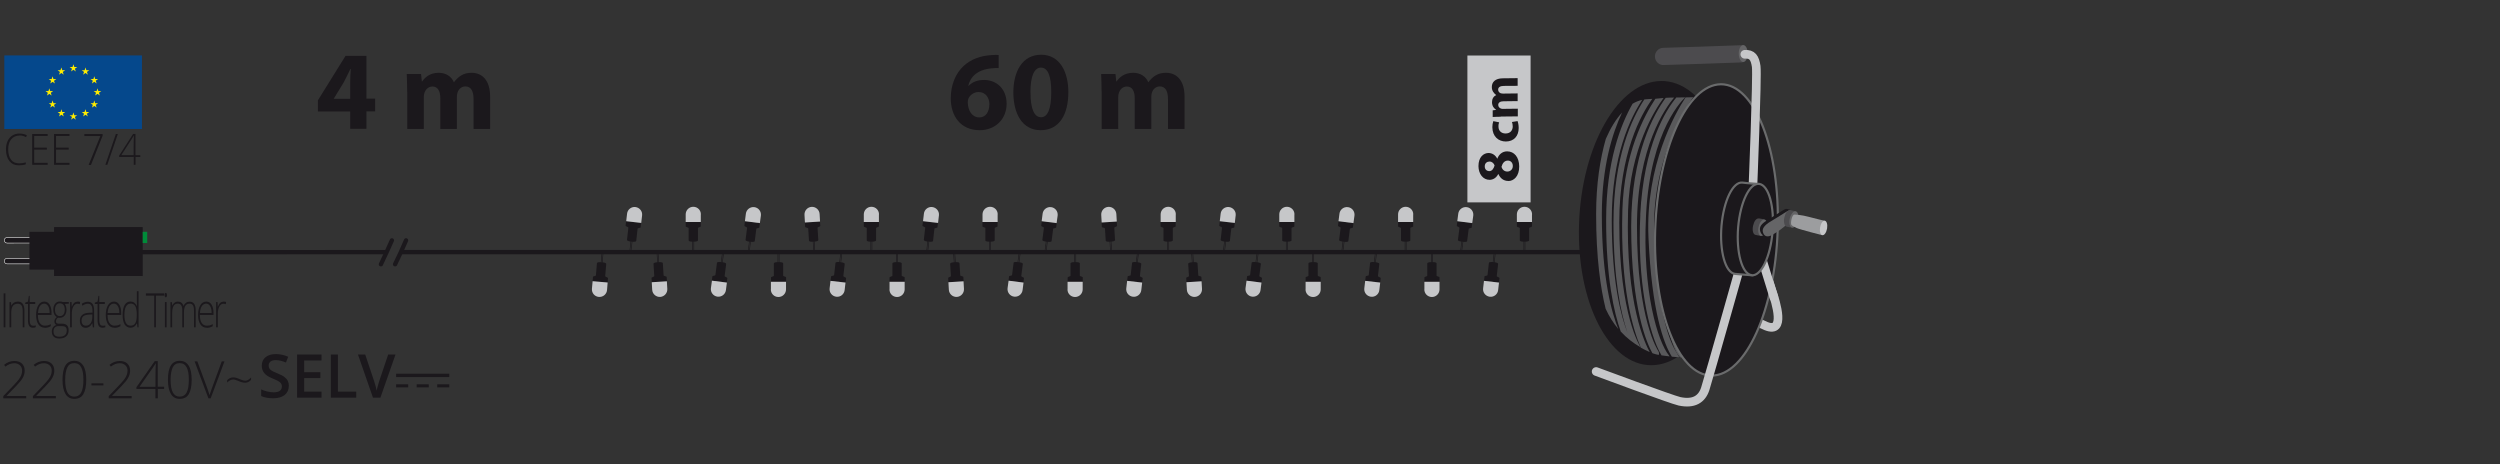 <?xml version="1.0" encoding="UTF-8"?>
<svg id="sc" xmlns="http://www.w3.org/2000/svg" viewBox="0 0 289.56 53.76">
  <rect x="0" y="0" width="289.56" height="53.76" fill="#333333" stroke="none"/>
  <line x1="46.43" y1="29.2" x2="195.08" y2="29.2" style="fill: none; stroke: #1b181c; stroke-width: .5px;"/>
  <g>
    <line x1="15.97" y1="29.21" x2="44.81" y2="29.2" style="fill: none; stroke: #1b181c; stroke-width: .5px;"/>
    <g>
      <rect x="6.26" y="26.3" width="10.27" height="5.67" style="fill: #1b181c;"/>
      <g>
        <g>
          <path d="M5.08,27.83c0,.17-.15.32-.32.32H.82c-.18,0-.32-.15-.32-.32h0c0-.18.14-.32.32-.32h3.94c.18,0,.32.14.32.32h0Z" style="fill: #1b181c; stroke: #fff; stroke-width: .06px;"/>
          <path d="M5.08,30.24c0,.17-.15.32-.32.32H.82c-.18,0-.32-.14-.32-.32h0c0-.18.14-.32.32-.32h3.94c.18,0,.32.14.32.32h0Z" style="fill: #1b181c; stroke: #fff; stroke-width: .06px;"/>
        </g>
        <rect x="3.41" y="26.85" width="3.21" height="4.38" style="fill: #1b181c;"/>
      </g>
      <rect x="16.53" y="26.85" width=".52" height="1.3" style="fill: #008b39;"/>
    </g>
  </g>
  <polyline points="45.39 27.84 44.78 29.2 44.12 30.61" style="fill: #1b181c; stroke: #1b181c; stroke-linecap: round; stroke-width: .5px;"/>
  <polyline points="47.03 27.84 46.43 29.2 45.76 30.61" style="fill: #1b181c; stroke: #1b181c; stroke-linecap: round; stroke-width: .5px;"/>
  <g>
    <path d="M40.56,14.93v-2.02h-3.74v-1.29l3.2-5.15h2.42v4.95h1.01v1.48h-1.01v2.02h-1.87ZM40.56,11.43v-1.87c0-.51.03-1.03.07-1.57h-.05c-.27.55-.49,1.04-.78,1.57l-1.13,1.85v.03h1.9Z" style="fill: #1b181c;"/>
    <path d="M47.16,10.6c0-.79-.03-1.47-.05-2.03h1.66l.09.86h.04c.27-.4.83-1,1.92-1,.82,0,1.47.42,1.74,1.08h.03c.23-.32.52-.58.82-.77.35-.21.74-.31,1.21-.31,1.22,0,2.15.86,2.15,2.76v3.74h-1.92v-3.46c0-.92-.3-1.46-.94-1.46-.46,0-.78.31-.91.69-.05.14-.08.35-.08.51v3.72h-1.92v-3.56c0-.81-.29-1.35-.91-1.35-.51,0-.81.39-.92.71-.06.16-.08.34-.08.49v3.71h-1.92v-4.33Z" style="fill: #1b181c;"/>
  </g>
  <g>
    <path d="M.42,37.91v-3.93h.21v3.93h-.21Z" style="fill: #1b181c;"/>
    <path d="M2.63,37.91v-1.89c0-.29-.05-.51-.14-.64-.09-.13-.24-.2-.43-.2-.26,0-.45.09-.58.26-.12.18-.18.46-.18.86v1.61h-.2v-2.92h.17l.04.4h.01c.14-.3.4-.46.76-.46.5,0,.75.36.75,1.07v1.91h-.2Z" style="fill: #1b181c;"/>
    <path d="M3.81,37.73c.13,0,.24-.01.33-.04v.21c-.1.04-.21.06-.33.06-.19,0-.34-.07-.43-.21s-.14-.35-.14-.65v-1.89h-.32v-.16l.32-.12.1-.66h.1v.71h.64v.23h-.64v1.85c0,.22.03.39.09.5.06.11.15.16.28.16Z" style="fill: #1b181c;"/>
    <path d="M5.19,37.96c-.32,0-.57-.13-.74-.39-.18-.26-.27-.63-.27-1.1s.09-.84.26-1.12.4-.42.7-.42c.26,0,.46.12.61.36.15.24.22.57.22.98v.21h-1.58c0,.4.07.71.21.92.14.21.33.32.59.32.12,0,.23-.01.33-.03.09-.02.21-.07.36-.15v.24c-.12.07-.24.12-.34.15-.11.03-.22.04-.35.04ZM5.13,35.17c-.21,0-.38.09-.51.28-.13.19-.2.45-.22.8h1.35c0-.34-.05-.6-.17-.79-.11-.19-.26-.29-.46-.29Z" style="fill: #1b181c;"/>
    <path d="M7.97,34.99v.18l-.45.04c.12.2.18.42.18.66,0,.28-.07.51-.21.68-.14.17-.33.26-.56.26-.1,0-.17,0-.21-.02-.08.06-.14.12-.18.2-.04.08-.06.15-.06.24,0,.09.03.16.08.2.05.04.14.06.27.06h.38c.24,0,.42.06.55.19.13.13.19.32.19.57,0,.31-.09.55-.28.71-.19.17-.46.25-.8.25-.28,0-.49-.07-.64-.21-.15-.14-.23-.34-.23-.59,0-.2.05-.37.14-.5.09-.13.22-.22.38-.27-.07-.04-.12-.09-.16-.16-.04-.07-.06-.15-.06-.24,0-.2.09-.37.28-.52-.13-.07-.23-.18-.3-.33-.07-.15-.11-.32-.11-.51,0-.29.07-.53.21-.7.14-.18.33-.26.56-.26.14,0,.25.02.33.06h.7ZM6.2,38.4c0,.4.22.6.67.6.58,0,.86-.25.86-.73,0-.18-.04-.3-.13-.38-.09-.08-.24-.12-.44-.12h-.36c-.4,0-.6.21-.6.63ZM6.37,35.9c0,.23.05.4.15.52.1.12.24.19.41.19.18,0,.32-.06.42-.19.1-.12.15-.3.15-.54,0-.25-.05-.44-.15-.56-.1-.12-.24-.19-.42-.19s-.31.07-.41.2c-.1.13-.15.32-.15.56Z" style="fill: #1b181c;"/>
    <path d="M8.98,34.93c.09,0,.19.01.3.04l-.04.26c-.09-.03-.19-.05-.28-.05-.19,0-.34.11-.46.32-.12.21-.18.48-.18.8v1.61h-.2v-2.92h.17l.02.53h.01c.09-.21.19-.37.29-.45.1-.09.23-.13.37-.13Z" style="fill: #1b181c;"/>
    <path d="M10.75,37.91l-.05-.46h-.02c-.11.19-.22.32-.34.4s-.25.12-.41.12c-.21,0-.38-.07-.5-.22-.12-.15-.18-.35-.18-.61,0-.28.09-.51.27-.66.18-.16.44-.24.77-.25l.42-.02v-.19c0-.28-.04-.49-.13-.63-.08-.14-.22-.21-.41-.21-.2,0-.41.08-.63.23l-.07-.23c.24-.15.48-.23.71-.23s.42.08.54.25c.12.17.18.43.18.78v1.94h-.15ZM9.94,37.72c.23,0,.42-.09.55-.27.13-.18.2-.43.2-.74v-.29l-.38.02c-.31.02-.53.08-.66.19s-.2.28-.2.51c0,.18.04.32.13.43.08.1.2.15.36.15Z" style="fill: #1b181c;"/>
    <path d="M11.87,37.73c.13,0,.24-.01.33-.04v.21c-.1.04-.21.06-.33.06-.19,0-.34-.07-.43-.21s-.14-.35-.14-.65v-1.89h-.32v-.16l.32-.12.1-.66h.1v.71h.64v.23h-.64v1.85c0,.22.03.39.09.5.06.11.15.16.28.16Z" style="fill: #1b181c;"/>
    <path d="M13.26,37.96c-.32,0-.57-.13-.74-.39-.18-.26-.27-.63-.27-1.1s.09-.84.26-1.12.4-.42.7-.42c.26,0,.46.12.61.36.15.24.22.57.22.98v.21h-1.58c0,.4.07.71.21.92.14.21.33.32.59.32.12,0,.23-.01.33-.03.09-.02.21-.07.36-.15v.24c-.12.07-.24.12-.34.15-.11.03-.22.04-.35.04ZM13.2,35.17c-.21,0-.38.09-.51.28-.13.19-.2.45-.22.8h1.35c0-.34-.05-.6-.17-.79-.11-.19-.26-.29-.46-.29Z" style="fill: #1b181c;"/>
    <path d="M15.13,34.93c.16,0,.3.04.41.12s.22.21.31.39h.01c0-.23-.01-.45-.01-.66v-1.05h.2v4.18h-.13l-.05-.45h-.02c-.17.33-.41.5-.72.5s-.53-.13-.69-.38c-.16-.25-.24-.62-.24-1.1,0-.5.08-.89.24-1.16.16-.27.39-.4.69-.4ZM15.13,35.17c-.24,0-.42.11-.54.34-.12.22-.18.55-.18.97,0,.83.24,1.24.72,1.24.25,0,.43-.1.54-.29.12-.19.17-.51.17-.95v-.05c0-.45-.06-.78-.17-.97-.11-.2-.3-.3-.55-.3Z" style="fill: #1b181c;"/>
    <path d="M18.07,37.91h-.21v-3.67h-.96v-.26h2.12v.26h-.96v3.67Z" style="fill: #1b181c;"/>
    <path d="M19.07,34.18c0-.17.04-.26.13-.26.04,0,.07.02.1.07.02.04.04.11.04.19s-.01.14-.04.19c-.02.05-.06.07-.1.07-.08,0-.13-.09-.13-.26ZM19.3,37.91h-.2v-2.92h.2v2.92Z" style="fill: #1b181c;"/>
    <path d="M22.47,37.91v-1.92c0-.28-.04-.49-.12-.62-.08-.13-.21-.2-.38-.2-.22,0-.39.08-.5.25-.11.17-.16.42-.16.78v1.71h-.2v-2c0-.49-.17-.74-.51-.74-.23,0-.4.09-.5.27-.1.18-.16.46-.16.86v1.61h-.2v-2.92h.17l.04.4h.01c.06-.14.15-.26.26-.34.11-.08.23-.12.37-.12.34,0,.57.17.66.52h0c.07-.17.17-.29.29-.38.12-.09.26-.13.41-.13.24,0,.42.08.54.25.12.17.18.44.18.81v1.91h-.2Z" style="fill: #1b181c;"/>
    <path d="M23.95,37.96c-.32,0-.57-.13-.74-.39-.18-.26-.27-.63-.27-1.1s.09-.84.26-1.12.4-.42.7-.42c.26,0,.46.12.61.36.15.24.22.57.22.98v.21h-1.58c0,.4.07.71.21.92.14.21.33.32.59.32.12,0,.23-.01.33-.03.09-.02.21-.07.36-.15v.24c-.12.07-.24.12-.34.15-.11.03-.22.04-.35.04ZM23.89,35.17c-.21,0-.38.09-.51.28-.13.19-.2.45-.22.8h1.35c0-.34-.05-.6-.17-.79-.11-.19-.26-.29-.46-.29Z" style="fill: #1b181c;"/>
    <path d="M25.89,34.93c.09,0,.19.01.3.04l-.04.26c-.09-.03-.19-.05-.28-.05-.19,0-.34.11-.46.32-.12.21-.18.48-.18.8v1.61h-.2v-2.92h.17l.02.53h.01c.09-.21.19-.37.29-.45.1-.09.23-.13.37-.13Z" style="fill: #1b181c;"/>
  </g>
  <g>
    <g>
      <line x1="80.23" y1="27.63" x2="80.23" y2="29.18" style="fill: #1b181c; stroke: #1b181c; stroke-width: .07px;"/>
      <line x1="80.36" y1="27.63" x2="80.36" y2="29.18" style="fill: #1b181c; stroke: #1b181c; stroke-width: .07px;"/>
    </g>
    <g>
      <path d="M81.17,25.71v.51c0,.07-.33.12-.33.19v1.44c0,.07-.19.14-.42.14h-.26c-.23,0-.4-.06-.4-.14v-1.42c0-.1-.34-.11-.34-.21v-.51h1.75Z" style="fill: #1b181c;"/>
      <path d="M81.17,24.83c0,.22,0,.88,0,.88h-1.75v-.88c0-.48.39-.88.88-.88s.88.39.88.88Z" style="fill: #c6c7c9;"/>
    </g>
  </g>
  <g>
    <g>
      <line x1="100.86" y1="27.63" x2="100.86" y2="29.18" style="fill: #1b181c; stroke: #1b181c; stroke-width: .07px;"/>
      <line x1="100.99" y1="27.63" x2="100.99" y2="29.18" style="fill: #1b181c; stroke: #1b181c; stroke-width: .07px;"/>
    </g>
    <g>
      <path d="M101.8,25.71v.51c0,.07-.33.12-.33.19v1.44c0,.07-.19.14-.42.14h-.26c-.23,0-.4-.06-.4-.14v-1.42c0-.1-.34-.11-.34-.21v-.51h1.75Z" style="fill: #1b181c;"/>
      <path d="M101.8,24.83c0,.22,0,.88,0,.88h-1.75v-.88c0-.48.39-.88.88-.88s.88.39.88.88Z" style="fill: #c6c7c9;"/>
    </g>
  </g>
  <g>
    <g>
      <line x1="162.74" y1="27.63" x2="162.74" y2="29.18" style="fill: #1b181c; stroke: #1b181c; stroke-width: .07px;"/>
      <line x1="162.87" y1="27.63" x2="162.87" y2="29.18" style="fill: #1b181c; stroke: #1b181c; stroke-width: .07px;"/>
    </g>
    <g>
      <path d="M163.68,25.71v.51c0,.07-.33.12-.33.19v1.44c0,.07-.19.14-.42.14h-.26c-.23,0-.4-.06-.4-.14v-1.42c0-.1-.34-.11-.34-.21v-.51h1.75Z" style="fill: #1b181c;"/>
      <path d="M163.68,24.83c0,.22,0,.88,0,.88h-1.75v-.88c0-.48.39-.88.88-.88s.88.39.88.88Z" style="fill: #c6c7c9;"/>
    </g>
  </g>
  <g>
    <g>
      <line x1="94.16" y1="27.63" x2="94.25" y2="29.18" style="fill: #1b181c; stroke: #1b181c; stroke-width: .07px;"/>
      <line x1="94.29" y1="27.63" x2="94.38" y2="29.17" style="fill: #1b181c; stroke: #1b181c; stroke-width: .07px;"/>
    </g>
    <g>
      <path d="M94.98,25.66l.03.51c0,.07-.32.14-.32.21l.09,1.44c0,.07-.18.15-.41.16l-.26.02c-.22.01-.4-.04-.41-.11l-.09-1.42c0-.1-.35-.09-.36-.19l-.03-.51,1.75-.11Z" style="fill: #1b181c;"/>
      <path d="M94.93,24.78c.01.22.05.88.05.88l-1.75.11-.05-.88c-.03-.48.34-.9.82-.93s.9.34.93.82Z" style="fill: #c6c7c9;"/>
    </g>
  </g>
  <g>
    <g>
      <line x1="86.84" y1="27.63" x2="86.65" y2="29.17" style="fill: #1b181c; stroke: #1b181c; stroke-width: .07px;"/>
      <line x1="86.97" y1="27.65" x2="86.78" y2="29.18" style="fill: #1b181c; stroke: #1b181c; stroke-width: .07px;"/>
    </g>
    <g>
      <path d="M88.01,25.84l-.06.51c0,.07-.34.08-.35.15l-.18,1.43c0,.07-.2.11-.43.08l-.26-.03c-.22-.03-.39-.11-.38-.18l.18-1.41c.01-.1-.33-.15-.31-.25l.06-.51,1.73.22Z" style="fill: #1b181c;"/>
      <path d="M88.13,24.97c-.03.22-.12.87-.12.87l-1.73-.22.11-.87c.06-.48.5-.82.98-.76s.82.5.76.98Z" style="fill: #c6c7c9;"/>
    </g>
  </g>
  <g>
    <g>
      <line x1="73.11" y1="27.63" x2="72.94" y2="29.17" style="fill: #1b181c; stroke: #1b181c; stroke-width: .07px;"/>
      <line x1="73.25" y1="27.65" x2="73.07" y2="29.19" style="fill: #1b181c; stroke: #1b181c; stroke-width: .07px;"/>
    </g>
    <g>
      <path d="M74.26,25.82l-.06.51c0,.07-.34.08-.35.15l-.16,1.43c0,.07-.2.11-.43.09l-.26-.03c-.22-.03-.39-.11-.38-.18l.16-1.41c.01-.1-.33-.15-.32-.25l.06-.51,1.74.2Z" style="fill: #1b181c;"/>
      <path d="M74.37,24.95c-.02.22-.1.87-.1.87l-1.74-.2.1-.87c.05-.48.49-.83.97-.77s.83.49.77.97Z" style="fill: #c6c7c9;"/>
    </g>
  </g>
  <g>
    <g>
      <line x1="148.98" y1="27.63" x2="148.98" y2="29.18" style="fill: #1b181c; stroke: #1b181c; stroke-width: .07px;"/>
      <line x1="149.11" y1="27.63" x2="149.11" y2="29.18" style="fill: #1b181c; stroke: #1b181c; stroke-width: .07px;"/>
    </g>
    <g>
      <path d="M149.92,25.71v.51c0,.07-.33.12-.33.19v1.44c0,.07-.19.14-.42.14h-.26c-.23,0-.4-.06-.4-.14v-1.42c0-.1-.34-.11-.34-.21v-.51h1.75Z" style="fill: #1b181c;"/>
      <path d="M149.92,24.83c0,.22,0,.88,0,.88h-1.75v-.88c0-.48.39-.88.88-.88s.88.39.88.88Z" style="fill: #c6c7c9;"/>
    </g>
  </g>
  <g>
    <g>
      <line x1="155.59" y1="27.63" x2="155.4" y2="29.17" style="fill: #1b181c; stroke: #1b181c; stroke-width: .07px;"/>
      <line x1="155.73" y1="27.65" x2="155.53" y2="29.18" style="fill: #1b181c; stroke: #1b181c; stroke-width: .07px;"/>
    </g>
    <g>
      <path d="M156.76,25.84l-.06.51c0,.07-.34.08-.35.15l-.18,1.43c0,.07-.2.11-.43.08l-.26-.03c-.22-.03-.39-.11-.38-.18l.18-1.41c.01-.1-.33-.15-.31-.25l.06-.51,1.73.22Z" style="fill: #1b181c;"/>
      <path d="M156.88,24.97c-.03.22-.12.87-.12.87l-1.73-.22.11-.87c.06-.48.5-.82.98-.76s.82.5.76.98Z" style="fill: #c6c7c9;"/>
    </g>
  </g>
  <g>
    <g>
      <line x1="141.87" y1="27.63" x2="141.69" y2="29.17" style="fill: #1b181c; stroke: #1b181c; stroke-width: .07px;"/>
      <line x1="142" y1="27.65" x2="141.83" y2="29.19" style="fill: #1b181c; stroke: #1b181c; stroke-width: .07px;"/>
    </g>
    <g>
      <path d="M143.02,25.82l-.06.51c0,.07-.34.08-.35.15l-.16,1.43c0,.07-.2.11-.43.09l-.26-.03c-.22-.03-.39-.11-.38-.18l.16-1.41c.01-.1-.33-.15-.32-.25l.06-.51,1.74.2Z" style="fill: #1b181c;"/>
      <path d="M143.12,24.95c-.02.22-.1.87-.1.87l-1.74-.2.1-.87c.05-.48.49-.83.97-.77s.83.49.77.97Z" style="fill: #c6c7c9;"/>
    </g>
  </g>
  <g>
    <g>
      <line x1="135.24" y1="27.63" x2="135.24" y2="29.18" style="fill: #1b181c; stroke: #1b181c; stroke-width: .07px;"/>
      <line x1="135.37" y1="27.63" x2="135.37" y2="29.18" style="fill: #1b181c; stroke: #1b181c; stroke-width: .07px;"/>
    </g>
    <g>
      <path d="M136.17,25.71v.51c0,.07-.33.12-.33.19v1.44c0,.07-.19.14-.42.14h-.26c-.23,0-.4-.06-.4-.14v-1.42c0-.1-.34-.11-.34-.21v-.51h1.75Z" style="fill: #1b181c;"/>
      <path d="M136.18,24.83c0,.22,0,.88,0,.88h-1.75v-.88c0-.48.39-.88.88-.88s.88.39.88.88Z" style="fill: #c6c7c9;"/>
    </g>
  </g>
  <g>
    <g>
      <line x1="114.6" y1="27.63" x2="114.6" y2="29.18" style="fill: #1b181c; stroke: #1b181c; stroke-width: .07px;"/>
      <line x1="114.74" y1="27.63" x2="114.74" y2="29.18" style="fill: #1b181c; stroke: #1b181c; stroke-width: .07px;"/>
    </g>
    <g>
      <path d="M115.54,25.71v.51c0,.07-.33.12-.33.19v1.44c0,.07-.19.14-.42.14h-.26c-.23,0-.4-.06-.4-.14v-1.42c0-.1-.34-.11-.34-.21v-.51h1.75Z" style="fill: #1b181c;"/>
      <path d="M115.55,24.83c0,.22,0,.88,0,.88h-1.75v-.88c0-.48.39-.88.88-.88s.88.39.88.88Z" style="fill: #c6c7c9;"/>
    </g>
  </g>
  <g>
    <g>
      <line x1="128.53" y1="27.63" x2="128.63" y2="29.18" style="fill: #1b181c; stroke: #1b181c; stroke-width: .07px;"/>
      <line x1="128.67" y1="27.63" x2="128.76" y2="29.17" style="fill: #1b181c; stroke: #1b181c; stroke-width: .07px;"/>
    </g>
    <g>
      <path d="M129.35,25.66l.03.51c0,.07-.32.14-.32.21l.09,1.44c0,.07-.18.15-.41.16l-.26.02c-.22.01-.4-.04-.41-.11l-.09-1.42c0-.1-.35-.09-.36-.19l-.03-.51,1.75-.11Z" style="fill: #1b181c;"/>
      <path d="M129.3,24.78c.01.22.05.88.05.88l-1.75.11-.05-.88c-.03-.48.34-.9.82-.93s.9.34.93.82Z" style="fill: #c6c7c9;"/>
    </g>
  </g>
  <g>
    <g>
      <line x1="121.22" y1="27.63" x2="121.02" y2="29.17" style="fill: #1b181c; stroke: #1b181c; stroke-width: .07px;"/>
      <line x1="121.35" y1="27.65" x2="121.16" y2="29.18" style="fill: #1b181c; stroke: #1b181c; stroke-width: .07px;"/>
    </g>
    <g>
      <path d="M122.39,25.84l-.06.51c0,.07-.34.08-.35.15l-.18,1.43c0,.07-.2.11-.43.08l-.26-.03c-.22-.03-.39-.11-.38-.18l.18-1.41c.01-.1-.33-.15-.31-.25l.06-.51,1.73.22Z" style="fill: #1b181c;"/>
      <path d="M122.5,24.97c-.03.22-.12.87-.12.87l-1.73-.22.11-.87c.06-.48.5-.82.98-.76s.82.5.76.98Z" style="fill: #c6c7c9;"/>
    </g>
  </g>
  <g>
    <g>
      <line x1="107.49" y1="27.63" x2="107.32" y2="29.17" style="fill: #1b181c; stroke: #1b181c; stroke-width: .07px;"/>
      <line x1="107.62" y1="27.65" x2="107.45" y2="29.19" style="fill: #1b181c; stroke: #1b181c; stroke-width: .07px;"/>
    </g>
    <g>
      <path d="M108.64,25.82l-.06.51c0,.07-.34.08-.35.15l-.16,1.43c0,.07-.2.11-.43.09l-.26-.03c-.22-.03-.39-.11-.38-.18l.16-1.41c.01-.1-.33-.15-.32-.25l.06-.51,1.74.2Z" style="fill: #1b181c;"/>
      <path d="M108.75,24.95c-.02.22-.1.87-.1.87l-1.74-.2.1-.87c.05-.48.49-.83.97-.77s.83.49.77.97Z" style="fill: #c6c7c9;"/>
    </g>
  </g>
  <g>
    <g>
      <line x1="152.16" y1="30.72" x2="152.16" y2="29.17" style="fill: #1b181c; stroke: #1b181c; stroke-width: .07px;"/>
      <line x1="152.03" y1="30.72" x2="152.03" y2="29.17" style="fill: #1b181c; stroke: #1b181c; stroke-width: .07px;"/>
    </g>
    <g>
      <path d="M151.22,32.64v-.51c0-.07.33-.12.33-.19v-1.44c0-.07.19-.14.42-.14h.26c.23,0,.4.06.4.14v1.42c0,.1.34.11.34.21v.51h-1.75Z" style="fill: #1b181c;"/>
      <path d="M151.22,33.52c0-.22,0-.88,0-.88h1.75v.88c0,.48-.39.88-.88.88s-.88-.39-.88-.88Z" style="fill: #c6c7c9;"/>
    </g>
  </g>
  <g>
    <g>
      <line x1="69.73" y1="30.73" x2="69.86" y2="29.18" style="fill: #1b181c; stroke: #1b181c; stroke-width: .07px;"/>
      <line x1="69.6" y1="30.72" x2="69.73" y2="29.17" style="fill: #1b181c; stroke: #1b181c; stroke-width: .07px;"/>
    </g>
    <g>
      <path d="M68.64,32.57l.04-.51c0-.07.34-.09.34-.16l.12-1.43c0-.07.2-.12.43-.1l.26.02c.22.02.39.1.39.17l-.12,1.42c0,.1.33.14.32.24l-.04.51-1.74-.15Z" style="fill: #1b181c;"/>
      <path d="M68.56,33.44c.02-.22.08-.87.08-.87l1.74.15-.07.87c-.04.48-.46.84-.95.8s-.84-.46-.8-.95Z" style="fill: #c6c7c9;"/>
    </g>
  </g>
  <g>
    <g>
      <line x1="138.24" y1="30.72" x2="138.15" y2="29.17" style="fill: #1b181c; stroke: #1b181c; stroke-width: .07px;"/>
      <line x1="138.11" y1="30.73" x2="138.01" y2="29.18" style="fill: #1b181c; stroke: #1b181c; stroke-width: .07px;"/>
    </g>
    <g>
      <path d="M137.42,32.7l-.03-.51c0-.07.32-.14.32-.21l-.09-1.44c0-.07.18-.15.41-.16l.26-.02c.22-.01.4.04.41.11l.09,1.42c0,.1.35.09.36.19l.03.51-1.75.11Z" style="fill: #1b181c;"/>
      <path d="M137.47,33.57c-.01-.22-.05-.88-.05-.88l1.75-.11.05.88c.03.48-.34.9-.82.93s-.9-.34-.93-.82Z" style="fill: #c6c7c9;"/>
    </g>
  </g>
  <g>
    <g>
      <line x1="145.55" y1="30.72" x2="145.75" y2="29.19" style="fill: #1b181c; stroke: #1b181c; stroke-width: .07px;"/>
      <line x1="145.42" y1="30.71" x2="145.61" y2="29.17" style="fill: #1b181c; stroke: #1b181c; stroke-width: .07px;"/>
    </g>
    <g>
      <path d="M144.38,32.52l.06-.51c0-.07.34-.08.35-.15l.18-1.43c0-.07.2-.11.43-.08l.26.03c.22.03.39.11.38.18l-.18,1.41c-.01.1.33.15.31.25l-.06.51-1.73-.22Z" style="fill: #1b181c;"/>
      <path d="M144.26,33.38c.03-.22.12-.87.12-.87l1.73.22-.11.87c-.06.48-.5.82-.98.76s-.82-.5-.76-.98Z" style="fill: #c6c7c9;"/>
    </g>
  </g>
  <g>
    <g>
      <line x1="159.27" y1="30.72" x2="159.45" y2="29.18" style="fill: #1b181c; stroke: #1b181c; stroke-width: .07px;"/>
      <line x1="159.14" y1="30.71" x2="159.31" y2="29.17" style="fill: #1b181c; stroke: #1b181c; stroke-width: .07px;"/>
    </g>
    <g>
      <path d="M158.12,32.53l.06-.51c0-.07.34-.08.35-.15l.16-1.43c0-.07.2-.11.43-.09l.26.03c.22.03.39.11.38.18l-.16,1.41c-.01.1.33.15.32.25l-.06.51-1.74-.2Z" style="fill: #1b181c;"/>
      <path d="M158.02,33.4c.02-.22.1-.87.1-.87l1.74.2-.1.87c-.05.48-.49.83-.97.77s-.83-.49-.77-.97Z" style="fill: #c6c7c9;"/>
    </g>
  </g>
  <g>
    <g>
      <line x1="176.5" y1="27.63" x2="176.5" y2="29.18" style="fill: #1b181c; stroke: #1b181c; stroke-width: .07px;"/>
      <line x1="176.63" y1="27.63" x2="176.63" y2="29.18" style="fill: #1b181c; stroke: #1b181c; stroke-width: .07px;"/>
    </g>
    <g>
      <path d="M177.44,25.71v.51c0,.07-.33.12-.33.19v1.44c0,.07-.19.14-.42.14h-.26c-.23,0-.4-.06-.4-.14v-1.42c0-.1-.34-.11-.34-.21v-.51h1.75Z" style="fill: #1b181c;"/>
      <path d="M177.44,24.83c0,.22,0,.88,0,.88h-1.75v-.88c0-.48.39-.88.88-.88s.88.39.88.88Z" style="fill: #c6c7c9;"/>
    </g>
  </g>
  <g>
    <g>
      <line x1="169.35" y1="27.63" x2="169.16" y2="29.17" style="fill: #1b181c; stroke: #1b181c; stroke-width: .07px;"/>
      <line x1="169.49" y1="27.65" x2="169.29" y2="29.18" style="fill: #1b181c; stroke: #1b181c; stroke-width: .07px;"/>
    </g>
    <g>
      <path d="M170.52,25.84l-.06.51c0,.07-.34.08-.35.15l-.18,1.43c0,.07-.2.11-.43.08l-.26-.03c-.22-.03-.39-.11-.38-.18l.18-1.41c.01-.1-.33-.15-.31-.25l.06-.51,1.73.22Z" style="fill: #1b181c;"/>
      <path d="M170.64,24.97c-.03.22-.12.87-.12.87l-1.73-.22.11-.87c.06-.48.5-.82.98-.76s.82.5.76.98Z" style="fill: #c6c7c9;"/>
    </g>
  </g>
  <g>
    <g>
      <line x1="165.92" y1="30.72" x2="165.92" y2="29.17" style="fill: #1b181c; stroke: #1b181c; stroke-width: .07px;"/>
      <line x1="165.79" y1="30.72" x2="165.79" y2="29.17" style="fill: #1b181c; stroke: #1b181c; stroke-width: .07px;"/>
    </g>
    <g>
      <path d="M164.98,32.64v-.51c0-.07.33-.12.33-.19v-1.44c0-.07.19-.14.42-.14h.26c.23,0,.4.06.4.14v1.42c0,.1.34.11.34.21v.51h-1.75Z" style="fill: #1b181c;"/>
      <path d="M164.98,33.52c0-.22,0-.88,0-.88h1.75v.88c0,.48-.39.88-.88.88s-.88-.39-.88-.88Z" style="fill: #c6c7c9;"/>
    </g>
  </g>
  <g>
    <g>
      <line x1="173.03" y1="30.72" x2="173.21" y2="29.18" style="fill: #1b181c; stroke: #1b181c; stroke-width: .07px;"/>
      <line x1="172.9" y1="30.71" x2="173.07" y2="29.17" style="fill: #1b181c; stroke: #1b181c; stroke-width: .07px;"/>
    </g>
    <g>
      <path d="M171.88,32.53l.06-.51c0-.07.34-.08.35-.15l.16-1.43c0-.07.2-.11.43-.09l.26.03c.22.03.39.11.38.18l-.16,1.41c-.01.1.33.15.32.25l-.06.51-1.74-.2Z" style="fill: #1b181c;"/>
      <path d="M171.78,33.4c.02-.22.1-.87.1-.87l1.74.2-.1.87c-.05.48-.49.83-.97.77s-.83-.49-.77-.97Z" style="fill: #c6c7c9;"/>
    </g>
  </g>
  <g>
    <g>
      <line x1="90.24" y1="30.72" x2="90.24" y2="29.17" style="fill: #1b181c; stroke: #1b181c; stroke-width: .07px;"/>
      <line x1="90.1" y1="30.72" x2="90.1" y2="29.17" style="fill: #1b181c; stroke: #1b181c; stroke-width: .07px;"/>
    </g>
    <g>
      <path d="M89.3,32.64v-.51c0-.07.33-.12.33-.19v-1.44c0-.07.19-.14.42-.14h.26c.23,0,.4.06.4.14v1.42c0,.1.34.11.34.21v.51h-1.75Z" style="fill: #1b181c;"/>
      <path d="M89.29,33.52c0-.22,0-.88,0-.88h1.75v.88c0,.48-.39.88-.88.88s-.88-.39-.88-.88Z" style="fill: #c6c7c9;"/>
    </g>
  </g>
  <g>
    <g>
      <line x1="76.31" y1="30.72" x2="76.22" y2="29.17" style="fill: #1b181c; stroke: #1b181c; stroke-width: .07px;"/>
      <line x1="76.18" y1="30.73" x2="76.09" y2="29.18" style="fill: #1b181c; stroke: #1b181c; stroke-width: .07px;"/>
    </g>
    <g>
      <path d="M75.49,32.7l-.03-.51c0-.07.32-.14.32-.21l-.09-1.44c0-.07.18-.15.41-.16l.26-.02c.22-.01.4.04.41.11l.09,1.42c0,.1.35.09.36.19l.03.51-1.75.11Z" style="fill: #1b181c;"/>
      <path d="M75.54,33.57c-.01-.22-.05-.88-.05-.88l1.75-.11.05.88c.03.48-.34.9-.82.93s-.9-.34-.93-.82Z" style="fill: #c6c7c9;"/>
    </g>
  </g>
  <g>
    <g>
      <line x1="83.63" y1="30.72" x2="83.82" y2="29.19" style="fill: #1b181c; stroke: #1b181c; stroke-width: .07px;"/>
      <line x1="83.49" y1="30.71" x2="83.69" y2="29.17" style="fill: #1b181c; stroke: #1b181c; stroke-width: .07px;"/>
    </g>
    <g>
      <path d="M82.45,32.52l.06-.51c0-.07.34-.08.35-.15l.18-1.43c0-.07.2-.11.43-.08l.26.03c.22.03.39.11.38.18l-.18,1.41c-.01.1.33.15.31.25l-.06.51-1.73-.22Z" style="fill: #1b181c;"/>
      <path d="M82.34,33.38c.03-.22.12-.87.12-.87l1.73.22-.11.87c-.06.48-.5.82-.98.76s-.82-.5-.76-.98Z" style="fill: #c6c7c9;"/>
    </g>
  </g>
  <g>
    <g>
      <line x1="97.35" y1="30.72" x2="97.52" y2="29.18" style="fill: #1b181c; stroke: #1b181c; stroke-width: .07px;"/>
      <line x1="97.21" y1="30.71" x2="97.39" y2="29.17" style="fill: #1b181c; stroke: #1b181c; stroke-width: .07px;"/>
    </g>
    <g>
      <path d="M96.2,32.53l.06-.51c0-.07.34-.08.35-.15l.16-1.43c0-.07.2-.11.43-.09l.26.03c.22.03.39.11.38.18l-.16,1.41c-.01.1.33.15.32.25l-.06.51-1.74-.2Z" style="fill: #1b181c;"/>
      <path d="M96.09,33.4c.02-.22.1-.87.1-.87l1.74.2-.1.87c-.05.48-.49.83-.97.77s-.83-.49-.77-.97Z" style="fill: #c6c7c9;"/>
    </g>
  </g>
  <g>
    <g>
      <line x1="103.97" y1="30.72" x2="103.97" y2="29.17" style="fill: #1b181c; stroke: #1b181c; stroke-width: .07px;"/>
      <line x1="103.84" y1="30.72" x2="103.84" y2="29.17" style="fill: #1b181c; stroke: #1b181c; stroke-width: .07px;"/>
    </g>
    <g>
      <path d="M103.03,32.64v-.51c0-.07.33-.12.33-.19v-1.44c0-.07.19-.14.42-.14h.26c.23,0,.4.06.4.14v1.42c0,.1.34.11.34.21v.51h-1.75Z" style="fill: #1b181c;"/>
      <path d="M103.03,33.52c0-.22,0-.88,0-.88h1.75v.88c0,.48-.39.88-.88.88s-.88-.39-.88-.88Z" style="fill: #c6c7c9;"/>
    </g>
  </g>
  <g>
    <g>
      <line x1="124.6" y1="30.72" x2="124.6" y2="29.17" style="fill: #1b181c; stroke: #1b181c; stroke-width: .07px;"/>
      <line x1="124.46" y1="30.72" x2="124.46" y2="29.17" style="fill: #1b181c; stroke: #1b181c; stroke-width: .07px;"/>
    </g>
    <g>
      <path d="M123.66,32.64v-.51c0-.07.33-.12.33-.19v-1.44c0-.07.19-.14.42-.14h.26c.23,0,.4.06.4.14v1.42c0,.1.34.11.34.21v.51h-1.75Z" style="fill: #1b181c;"/>
      <path d="M123.65,33.52c0-.22,0-.88,0-.88h1.75v.88c0,.48-.39.88-.88.88s-.88-.39-.88-.88Z" style="fill: #c6c7c9;"/>
    </g>
  </g>
  <g>
    <g>
      <line x1="110.67" y1="30.72" x2="110.58" y2="29.17" style="fill: #1b181c; stroke: #1b181c; stroke-width: .07px;"/>
      <line x1="110.54" y1="30.73" x2="110.44" y2="29.18" style="fill: #1b181c; stroke: #1b181c; stroke-width: .07px;"/>
    </g>
    <g>
      <path d="M109.85,32.7l-.03-.51c0-.07.32-.14.32-.21l-.09-1.44c0-.07.18-.15.41-.16l.26-.02c.22-.01.4.04.41.11l.09,1.42c0,.1.35.09.36.19l.03.51-1.75.11Z" style="fill: #1b181c;"/>
      <path d="M109.9,33.57c-.01-.22-.05-.88-.05-.88l1.75-.11.05.88c.03.48-.34.9-.82.93s-.9-.34-.93-.82Z" style="fill: #c6c7c9;"/>
    </g>
  </g>
  <g>
    <g>
      <line x1="117.99" y1="30.72" x2="118.18" y2="29.19" style="fill: #1b181c; stroke: #1b181c; stroke-width: .07px;"/>
      <line x1="117.85" y1="30.71" x2="118.05" y2="29.17" style="fill: #1b181c; stroke: #1b181c; stroke-width: .07px;"/>
    </g>
    <g>
      <path d="M116.81,32.52l.06-.51c0-.07.34-.08.35-.15l.18-1.43c0-.07.2-.11.43-.08l.26.03c.22.03.39.11.38.18l-.18,1.41c-.01.1.33.15.31.25l-.06.51-1.73-.22Z" style="fill: #1b181c;"/>
      <path d="M116.7,33.38c.03-.22.12-.87.12-.87l1.73.22-.11.87c-.06.48-.5.82-.98.76s-.82-.5-.76-.98Z" style="fill: #c6c7c9;"/>
    </g>
  </g>
  <g>
    <g>
      <line x1="131.7" y1="30.72" x2="131.88" y2="29.18" style="fill: #1b181c; stroke: #1b181c; stroke-width: .07px;"/>
      <line x1="131.57" y1="30.71" x2="131.75" y2="29.17" style="fill: #1b181c; stroke: #1b181c; stroke-width: .07px;"/>
    </g>
    <g>
      <path d="M130.55,32.53l.06-.51c0-.07.34-.08.35-.15l.16-1.43c0-.07.2-.11.43-.09l.26.03c.22.03.39.11.38.18l-.16,1.41c-.01.1.33.15.32.25l-.06.51-1.74-.2Z" style="fill: #1b181c;"/>
      <path d="M130.45,33.4c.02-.22.1-.87.1-.87l1.74.2-.1.87c-.05.48-.49.83-.97.77s-.83-.49-.77-.97Z" style="fill: #c6c7c9;"/>
    </g>
  </g>
  <g>
    <path d="M115.68,7.88c-.22-.01-.46,0-.77.03-1.75.14-2.54,1.04-2.76,2.03h.04c.42-.43,1-.68,1.79-.68,1.42,0,2.61,1,2.61,2.76s-1.29,3.06-3.12,3.06c-2.25,0-3.35-1.68-3.35-3.69,0-1.59.58-2.91,1.5-3.76.85-.77,1.94-1.18,3.26-1.25.36-.03.6-.03.79-.01v1.52ZM114.6,12.12c0-.78-.42-1.46-1.26-1.46-.53,0-.98.33-1.17.75-.05.1-.08.26-.08.49.04.9.47,1.7,1.36,1.7.7,0,1.14-.64,1.14-1.5Z" style="fill: #1b181c;"/>
    <path d="M123.74,10.67c0,2.61-1.05,4.41-3.21,4.41s-3.15-1.96-3.16-4.36c0-2.44,1.04-4.38,3.22-4.38s3.15,2.02,3.15,4.33ZM119.36,10.72c-.01,1.94.46,2.86,1.22,2.86s1.18-.96,1.18-2.89-.4-2.86-1.2-2.86c-.73,0-1.22.92-1.21,2.89Z" style="fill: #1b181c;"/>
    <path d="M127.59,10.6c0-.79-.03-1.47-.05-2.03h1.66l.09.86h.04c.27-.4.83-1,1.92-1,.82,0,1.47.42,1.74,1.08h.03c.23-.32.52-.58.82-.77.35-.21.74-.31,1.21-.31,1.22,0,2.15.86,2.15,2.76v3.74h-1.92v-3.46c0-.92-.3-1.46-.94-1.46-.46,0-.78.31-.91.69-.05.14-.08.35-.08.51v3.72h-1.92v-3.56c0-.81-.29-1.35-.91-1.35-.51,0-.81.39-.92.71-.06.16-.08.34-.08.49v3.71h-1.92v-4.33Z" style="fill: #1b181c;"/>
  </g>
  <g>
    <rect x="169.96" y="6.43" width="7.32" height="17.01" style="fill: #c6c7c9;"/>
    <g>
      <path d="M174.7,20.96c-.55,0-.93-.31-1.15-.8h-.02c-.22.44-.59.66-.99.67-.77,0-1.29-.68-1.3-1.59,0-1.06.6-1.51,1.16-1.52.39,0,.78.2,1.01.65h.02c.16-.44.54-.84,1.13-.84.83,0,1.39.68,1.4,1.74.01,1.16-.64,1.69-1.25,1.7ZM172.5,19.82c.31,0,.5-.28.61-.65-.07-.24-.3-.46-.58-.46-.28,0-.56.17-.56.56,0,.36.24.55.53.55ZM174.65,18.6c-.4,0-.63.3-.74.72.1.35.35.55.68.55.33,0,.64-.25.63-.65,0-.38-.25-.62-.57-.62Z" style="fill: #1b181c;"/>
      <path d="M175.76,14.01c.07.16.14.47.14.81,0,.95-.56,1.56-1.48,1.57-.86,0-1.56-.57-1.57-1.66,0-.24.04-.5.11-.7l.68.14c-.05.11-.09.27-.08.51,0,.48.35.79.83.78.54,0,.82-.37.82-.81,0-.22-.04-.38-.09-.52l.67-.11Z" style="fill: #1b181c;"/>
      <path d="M173.83,13.52c-.37,0-.68.02-.94.03v-.77s.39-.05.39-.05v-.02c-.19-.12-.47-.38-.47-.88,0-.38.18-.68.49-.81h0c-.15-.12-.27-.25-.36-.39-.1-.16-.15-.34-.15-.56,0-.56.39-.99,1.26-1l1.73-.02v.89s-1.59.01-1.59.01c-.43,0-.67.15-.67.44,0,.21.15.36.32.42.07.02.16.03.23.03l1.71-.02v.89s-1.63.02-1.63.02c-.37,0-.62.14-.62.43,0,.23.18.37.33.42.07.03.16.03.23.03l1.71-.02v.89s-1.99.02-1.99.02Z" style="fill: #1b181c;"/>
    </g>
  </g>
  <g>
    <rect x=".5" y="6.42" width="15.94" height="8.52" style="fill: #05488c;"/>
    <g>
      <polygon points="8.23 8.28 8.5 8.08 8.78 8.28 8.67 7.96 8.94 7.76 8.61 7.76 8.5 7.44 8.4 7.76 8.06 7.76 8.34 7.96 8.23 8.28" style="fill: #ffec00;"/>
      <polygon points="6.84 8.65 7.11 8.45 7.38 8.65 7.27 8.33 7.55 8.13 7.21 8.13 7.11 7.81 7 8.13 6.67 8.13 6.94 8.33 6.84 8.65" style="fill: #ffec00;"/>
      <polygon points="6.09 8.84 5.98 9.16 5.65 9.16 5.92 9.36 5.82 9.67 6.09 9.48 6.36 9.67 6.25 9.36 6.52 9.16 6.19 9.16 6.09 8.84" style="fill: #ffec00;"/>
      <polygon points="5.71 10.87 5.98 11.07 5.88 10.75 6.15 10.55 5.81 10.55 5.71 10.23 5.61 10.55 5.27 10.55 5.54 10.75 5.44 11.07 5.71 10.87" style="fill: #ffec00;"/>
      <polygon points="6.19 11.95 6.09 11.63 5.98 11.95 5.65 11.95 5.92 12.15 5.82 12.46 6.09 12.27 6.36 12.46 6.25 12.15 6.52 11.95 6.19 11.95" style="fill: #ffec00;"/>
      <polygon points="7.21 12.97 7.11 12.65 7.01 12.97 6.67 12.97 6.94 13.17 6.84 13.49 7.11 13.29 7.38 13.49 7.28 13.17 7.55 12.97 7.21 12.97" style="fill: #ffec00;"/>
      <polygon points="8.61 13.35 8.5 13.02 8.4 13.35 8.06 13.35 8.34 13.54 8.23 13.86 8.5 13.66 8.78 13.86 8.67 13.54 8.94 13.35 8.61 13.35" style="fill: #ffec00;"/>
      <polygon points="10 12.97 9.9 12.65 9.79 12.97 9.46 12.97 9.73 13.17 9.63 13.49 9.9 13.29 10.17 13.49 10.06 13.17 10.34 12.97 10 12.97" style="fill: #ffec00;"/>
      <polygon points="11.02 11.95 10.92 11.63 10.82 11.95 10.48 11.95 10.75 12.15 10.65 12.46 10.92 12.27 11.19 12.46 11.09 12.15 11.36 11.95 11.02 11.95" style="fill: #ffec00;"/>
      <polygon points="11.73 10.55 11.39 10.55 11.29 10.23 11.19 10.55 10.85 10.55 11.12 10.74 11.02 11.06 11.29 10.87 11.56 11.06 11.46 10.74 11.73 10.55" style="fill: #ffec00;"/>
      <polygon points="10.65 9.67 10.92 9.47 11.19 9.67 11.09 9.35 11.36 9.15 11.02 9.15 10.92 8.83 10.82 9.15 10.48 9.15 10.75 9.35 10.65 9.67" style="fill: #ffec00;"/>
      <polygon points="9.9 7.81 9.8 8.14 9.46 8.13 9.73 8.33 9.63 8.65 9.9 8.45 10.17 8.65 10.07 8.33 10.34 8.13 10 8.13 9.9 7.81" style="fill: #ffec00;"/>
    </g>
  </g>
  <g>
    <path d="M2.27,15.7c-.41,0-.73.14-.97.43-.24.29-.35.68-.35,1.18s.11.9.33,1.19.54.42.95.42c.27,0,.53-.04.76-.11v.22c-.22.08-.49.12-.81.12-.46,0-.82-.16-1.09-.49-.26-.32-.4-.78-.4-1.36,0-.36.06-.68.19-.96.13-.28.31-.49.54-.64.24-.15.51-.23.83-.23s.61.06.86.2l-.09.22c-.24-.13-.49-.2-.75-.2Z" style="fill: #1b181c;"/>
    <path d="M5.52,19.09h-1.79v-3.57h1.79v.23h-1.56v1.35h1.47v.23h-1.47v1.53h1.56v.23Z" style="fill: #1b181c;"/>
    <path d="M8.05,19.09h-1.79v-3.57h1.79v.23h-1.56v1.35h1.47v.23h-1.47v1.53h1.56v.23Z" style="fill: #1b181c;"/>
    <path d="M10.27,19.09l1.35-3.33h-1.85v-.23h2.12v.18l-1.35,3.39h-.26Z" style="fill: #1b181c;"/>
    <path d="M13.65,15.52l-1.22,3.57h-.23l1.22-3.57h.24Z" style="fill: #1b181c;"/>
    <path d="M16.26,18.18h-.56v.91h-.21v-.91h-1.69v-.16l1.62-2.51h.27v2.47h.56v.21ZM15.48,17.97v-1.02c0-.49.01-.9.03-1.24h-.02c-.03.06-.12.21-.28.46l-1.16,1.8h1.42Z" style="fill: #1b181c;"/>
  </g>
  <rect x="186.98" y="28.71" width="2.02" height=".96" style="fill: #1b181c;"/>
  <g>
    <path d="M3.06,46.14H.38v-.26l1.14-1.19c.32-.33.54-.59.67-.76s.22-.34.28-.5.09-.33.09-.5c0-.26-.08-.46-.25-.62s-.39-.24-.65-.24c-.36,0-.7.13-1.03.39l-.16-.2c.36-.3.75-.45,1.19-.45.37,0,.67.1.88.3.21.2.32.47.32.82,0,.28-.07.56-.22.82-.14.26-.41.59-.79.98l-1.1,1.13h0s2.29.01,2.29.01v.28Z" style="fill: #1b181c;"/>
    <path d="M6.49,46.14h-2.68v-.26l1.14-1.19c.32-.33.54-.59.67-.76s.22-.34.28-.5.09-.33.09-.5c0-.26-.08-.46-.25-.62s-.39-.24-.65-.24c-.36,0-.7.13-1.03.39l-.16-.2c.36-.3.75-.45,1.19-.45.37,0,.67.1.88.3.21.2.32.47.32.82,0,.28-.07.56-.22.82-.14.26-.41.59-.79.98l-1.1,1.13h0s2.29.01,2.29.01v.28Z" style="fill: #1b181c;"/>
    <path d="M9.99,43.99c0,.75-.12,1.31-.34,1.67s-.58.54-1.04.54-.79-.19-1.02-.56-.35-.92-.35-1.65.11-1.3.34-1.66c.22-.36.57-.54,1.03-.54s.79.19,1.03.56.35.92.35,1.64ZM7.55,43.99c0,.66.09,1.15.26,1.47s.44.48.79.48.64-.16.81-.49.25-.81.25-1.46-.08-1.11-.25-1.44-.44-.49-.81-.49-.64.16-.8.49-.25.81-.25,1.44Z" style="fill: #1b181c;"/>
    <path d="M10.59,44.64v-.24h1.39v.24h-1.39Z" style="fill: #1b181c;"/>
    <path d="M15.27,46.14h-2.68v-.26l1.14-1.19c.32-.33.54-.59.67-.76s.22-.34.28-.5.09-.33.09-.5c0-.26-.08-.46-.25-.62s-.39-.24-.65-.24c-.36,0-.7.13-1.03.39l-.16-.2c.36-.3.75-.45,1.19-.45.37,0,.67.1.88.3.21.2.32.47.32.82,0,.28-.07.56-.22.82-.14.26-.41.59-.79.98l-1.1,1.13h0s2.29.01,2.29.01v.28Z" style="fill: #1b181c;"/>
    <path d="M19.02,45.05h-.74v1.09h-.28v-1.09h-2.2v-.2l2.12-3.02h.35v2.96h.74v.25ZM18.01,44.8v-1.22c0-.59.01-1.08.04-1.49h-.02c-.04.07-.16.26-.36.55l-1.51,2.16h1.85Z" style="fill: #1b181c;"/>
    <path d="M22.2,43.99c0,.75-.12,1.31-.34,1.67s-.58.54-1.04.54-.79-.19-1.02-.56-.35-.92-.35-1.65.11-1.3.34-1.66c.22-.36.57-.54,1.03-.54s.79.19,1.03.56.35.92.35,1.64ZM19.76,43.99c0,.66.09,1.15.26,1.47s.44.48.79.48.64-.16.81-.49.25-.81.25-1.46-.08-1.11-.25-1.44-.44-.49-.81-.49-.64.16-.8.49-.25.81-.25,1.44Z" style="fill: #1b181c;"/>
    <path d="M25.67,41.86h.33l-1.6,4.28h-.26l-1.6-4.28h.32l1.08,2.92c.16.44.27.77.33.99.04-.15.12-.37.23-.68l1.18-3.22Z" style="fill: #1b181c;"/>
    <path d="M26.97,43.96c-.1,0-.2.03-.32.09s-.23.15-.34.26v-.28c.21-.21.44-.32.68-.32.12,0,.23.01.34.04s.26.08.45.17c.25.11.46.17.64.17.11,0,.22-.03.32-.09s.22-.15.34-.28v.28c-.09.1-.2.17-.31.24-.11.06-.24.09-.38.09-.23,0-.49-.07-.79-.21-.24-.11-.46-.17-.65-.17Z" style="fill: #1b181c;"/>
  </g>
  <g>
    <g>
      <path d="M33.45,44.7c0,.44-.16.79-.48,1.05-.32.25-.76.38-1.33.38s-1.03-.09-1.39-.26v-.77c.23.11.47.19.73.25.26.06.5.09.72.09.32,0,.56-.06.72-.18.15-.12.23-.29.23-.5,0-.19-.07-.34-.21-.47-.14-.13-.43-.28-.88-.46-.46-.18-.78-.4-.96-.63-.19-.24-.28-.52-.28-.85,0-.42.15-.75.44-.98.3-.24.69-.36,1.19-.36s.96.11,1.43.31l-.26.67c-.44-.19-.84-.28-1.19-.28-.26,0-.46.06-.6.17-.14.11-.21.27-.21.46,0,.13.03.24.08.33.05.09.14.18.27.26.12.08.35.19.68.32.37.15.64.29.81.43.17.13.3.28.38.45.08.17.12.36.12.59Z" style="fill: #1b181c;"/>
      <path d="M37.24,46.06h-2.83v-5h2.83v.69h-2.01v1.36h1.88v.68h-1.88v1.57h2.01v.69Z" style="fill: #1b181c;"/>
      <path d="M38.32,46.06v-5h.82v4.3h2.12v.7h-2.93Z" style="fill: #1b181c;"/>
      <path d="M44.96,41.06h.85l-1.75,5h-.86l-1.74-5h.84l1.04,3.11c.05.15.11.34.17.57.06.23.1.41.12.52.03-.17.07-.37.14-.6.06-.23.11-.4.15-.51l1.04-3.09Z" style="fill: #1b181c;"/>
    </g>
    <g>
      <line x1="45.88" y1="43.48" x2="52.04" y2="43.48" style="fill: none; stroke: #1b181c; stroke-miterlimit: 10; stroke-width: .39px;"/>
      <line x1="50.64" y1="44.69" x2="52.04" y2="44.69" style="fill: none; stroke: #1b181c; stroke-miterlimit: 10; stroke-width: .36px;"/>
      <line x1="45.88" y1="44.69" x2="47.28" y2="44.69" style="fill: none; stroke: #1b181c; stroke-miterlimit: 10; stroke-width: .36px;"/>
      <line x1="48.26" y1="44.69" x2="49.66" y2="44.69" style="fill: none; stroke: #1b181c; stroke-miterlimit: 10; stroke-width: .36px;"/>
    </g>
  </g>
  <g>
    <path d="M192.68,7.54c-.54,0-.98-.43-1-.97-.02-.55.41-1.02.96-1.03.07,0,8.12-.25,8.96-.3.58-.03.23.39.26.94.03.55.4,1.02-.15,1.05-.86.05-8.7.29-9,.3-.01,0-.02,0-.04,0Z" style="fill: #4c4b4e;"/>
    <ellipse cx="201.91" cy="6.2" rx=".52" ry=".98" style="fill: #656567;"/>
    <path d="M200.15,35.28s3.07,1.95,4.41,2.49c2.27.91,1.17-2.66.67-4.12-.45-1.32-1.85-5.93-1.85-5.93" style="fill: none; stroke: #c6c7c9; stroke-linecap: round; stroke-linejoin: round;"/>
    <g>
      <path d="M191.31,42.3c4.95-.05,9.21-7.46,9.51-16.55.3-9.09-3.47-16.42-8.42-16.37-4.95.05-9.21,7.46-9.51,16.55-.3,9.09,3.46,16.42,8.41,16.37Z" style="fill: #1b181c;"/>
      <g>
        <path d="M190.63,11.52c1.43-.06,1.88-.22,3.39-.22,1.69,0,2.92-.09,4.37-.09,3.56,0,6.44,6.79,6.44,15.17s-2.88,15.17-6.44,15.17c-1.37,0-5.74-.17-6.85-.59-4.81-1.82-7.07-6.2-7.33-14.33-.25-8.13,2.86-14.95,6.42-15.11Z" style="fill: #1b181c;"/>
        <g>
          <path d="M195.12,27.72c-.27,5.11.35,9.03,1.7,10.76.47.59,1.01.91,1.58.91h0c.11,0,.23-.01.34-.04,2.02-.45,4.36-6.22,4.51-13.78.13-7.03-2.16-10.68-3.73-11.42-.1-.04-.2-.07-.3-.07-1.6,0-3.7,5.83-4.11,13.63ZM197.53,27.37c.27-5.84.43-7.7,2.02-7.87,0,0,.01,0,.02,0,.2,0,.68.23,1.2.88.58.71,1.51,2.32,1.57,5.31,0,.06,0,.12,0,.18,0,.27,0,.53-.01.79-.2,4.97-2.61,8.32-3.39,8.32-.02,0-.03,0-.04,0-1.03-.32-1.69-.99-1.41-7.04l.03-.57ZM201.06,33.72c-.71,2.01-1.55,3.3-2.15,3.48-.05.01-.11.02-.16.02h0c-.22,0-.44-.13-.65-.4-.98-1.21-1.49-4.53-1.36-8.88.05-1.8.2-3.57.44-5.18-.13,1.22-.2,2.73-.29,4.56l-.03.57c-.29,6.11.35,7.36,1.88,7.84.06.02.13.03.2.03h0c.6,0,1.39-.78,2.12-2.04ZM197.54,20.65c.07-.31.14-.62.21-.91.56-2.24,1.12-3,1.29-3,.5.26,1.55,1.26,2.33,3.26-.05-.06-.09-.12-.13-.17-.56-.69-1.19-1.12-1.66-1.12-.03,0-.05,0-.07,0-1.03.11-1.61.73-1.96,1.93ZM195.76,27.77c.42-8.03,2.61-12.9,3.46-12.9.02,0,.05,0,.07.02.65.3,2.13,1.86,2.88,5.42-.89-2.64-2.25-3.95-2.87-4.27-.08-.04-.17-.06-.26-.06-.85,0-1.51,1.93-1.91,3.55-.58,2.34-.96,5.32-1.04,8.41-.13,4.62.43,8.06,1.54,9.44.34.42.72.64,1.12.64h0c.11,0,.21-.02.32-.05.31-.09.65-.37.99-.8-.49.83-.99,1.33-1.43,1.43-.08.02-.15.02-.23.02h0c-.39,0-.76-.22-1.11-.67-.58-.74-1.9-3.22-1.53-10.17Z" style="fill: #59595b;"/>
          <path d="M189.08,12.02c.37-.22.74-.37,1.13-.45-1.34,2.02-3.53,6.44-3.53,13.88,0,7.21,1.08,11.21,1.82,13.08-.75-2.18-1.62-6.16-1.62-12.75,0-7.55,2.14-12.08,3.57-14.26.06,0,.13-.01.19-.02.27-.01.52-.03.74-.05-1.29,1.77-3.83,6.29-3.83,14.32,0,10.82,2.45,14.41,2.47,14.44,0,0,0,.02.02.03-.88-.5-1.65-1.11-2.32-1.84-.76-2.13-1.7-6.15-1.69-12.96,0-6.71,1.69-11.03,3.07-13.44Z" style="fill: #59595b;"/>
          <path d="M187.91,24.33c.19-6.55,2.53-10.94,3.82-12.89.33-.03.62-.07.95-.09-1.02,1.38-3.9,5.93-4.11,13.01-.32,10.88,2.04,15.59,2.51,16.42-.36-.15-.7-.33-1.03-.51-.89-2.04-2.4-6.89-2.14-15.93Z" style="fill: #59595b;"/>
          <path d="M185.99,16.09c.54-1.25,1.18-2.29,1.89-3.06-1.16,2.45-2.34,6.3-2.35,11.78,0,7.5,1.18,11.52,1.91,13.3-.57-.68-1.06-1.46-1.47-2.35-.58-2.35-1.1-5.87-1.1-10.95,0-3.55.47-6.43,1.12-8.72Z" style="fill: #59595b;"/>
          <path d="M193.88,16.21c.9-2.45,1.87-4.14,2.37-4.95.3,0,.58-.02.87-.03,0,0,0,.02-.02.03-.05.08-5.51,7.82-4.4,19.35,1.04,10.71,2.92,10.82,2.94,10.82h0s-.02,0-.02,0v.04c-.33-.02-.68-.04-1.02-.07-.08-.08-.21-.23-.39-.49-.76-1.44-1.6-4.36-2.17-10.2-.6-6.22.67-11.31,1.83-14.5Z" style="fill: #59595b;"/>
          <path d="M195.23,11.28c.31,0,.6-.02.89-.02,0,0,0,0,0,0-.05.06-4.93,6.51-4.52,16.14.38,8.96,1.86,12.33,2.62,13.5.1.19.2.35.29.49-.3-.02-.59-.05-.87-.08-.9-1.44-2.33-5.07-2.71-13.86-.35-8.3,3.1-14.34,4.3-16.17Z" style="fill: #59595b;"/>
          <path d="M189.98,24.87c.41-8.13,2.98-12.13,4.18-13.58.36,0,.7,0,1.03-.01-.01.01-.02.02-.04.04-.04.03-4,3.55-4.5,13.6-.45,8.9,1.39,14.69,2.65,16.24.03.04.05.08.07.12-.34-.04-.65-.08-.93-.12-1.52-2.56-2.83-8.76-2.45-16.3Z" style="fill: #59595b;"/>
          <path d="M198.48,40.69h0c.15,0,.31-.02.46-.05,1.29-.29,2.61-2.11,3.62-4.99,1.07-3.03,1.66-6.79,1.66-10.59,0-7.89-2.95-11.91-4.93-12.68-.1-.04-.21-.06-.32-.06-1.95,0-4.47,6.73-4.79,15.4-.21,5.56.57,9.75,2.19,11.78.62.78,1.34,1.19,2.1,1.19ZM196.85,38.96c-1.47-1.85-2.21-5.94-2.01-11.21.33-8.95,2.9-14.66,4.14-14.66.04,0,.08,0,.12.02,1.73.68,4.48,4.52,4.48,11.94s-2.56,14.32-4.76,14.82c-.69.15-1.37-.16-1.97-.91Z" style="fill: #59595b;"/>
          <path d="M192.94,11.33c.28-.02.58-.03.96-.03-.95,1.12-4.3,5.71-4.3,14.92,0,10.82,2.45,14.41,2.47,14.44.09.13.11.31.05.45-.24-.05-.44-.1-.58-.15-.05-.02-.1-.04-.16-.06-.6-1.08-2.45-5.12-2.45-14.68,0-8.38,2.64-13.04,4-14.89Z" style="fill: #59595b;"/>
          <path d="M197.14,11.23c.28,0,.55-.01.84-.02,0,.01,0,.03-.02.04-.05.07-4.86,7.34-4.44,18.83.35,9.48,3.22,11.38,3.25,11.4.03.01.05.03.07.05-.35-.01-.72-.03-1.11-.05-.98-1.23-2.6-4.3-2.86-11.36-.37-10.07,3.2-17.02,4.28-18.88Z" style="fill: #59595b;"/>
        </g>
      </g>
      <path d="M198.27,43.5c3.92-.02,7.33-7.58,7.63-16.9.29-9.32-2.65-16.85-6.57-16.84-3.92.02-7.33,7.58-7.62,16.9-.29,9.32,2.65,16.85,6.56,16.84Z" style="fill: #1b181c; stroke: #6a6b6c; stroke-width: .25px;"/>
    </g>
    <path d="M202.09,6.29c.86-.05,1.17.39,1.32,1.4s-.4,14.43-.4,14.43" style="fill: none; stroke: #c6c7c9; stroke-linecap: round; stroke-linejoin: round;"/>
    <path d="M184.87,43.03s8.8,3.27,9.65,3.45c1.64.35,2.59-.22,2.99-1.45.32-.96,4.85-17.01,4.85-17.01" style="fill: none; stroke: #c6c7c9; stroke-linecap: round; stroke-linejoin: round;"/>
    <line x1="203.74" y1="28.89" x2="205.46" y2="34.45" style="fill: none; stroke: #c6c7c9; stroke-linecap: round; stroke-linejoin: round;"/>
    <path d="M200.94,31.72c-1.11-.15-1.79-2.64-1.55-5.56.25-2.92,1.34-5.16,2.44-5.01.48.07,1.73.15,1.73.15l-.62,10.58s-1.53-.1-2-.16Z" style="fill: #1b181c; stroke: #6a6b6c; stroke-width: .25px;"/>
    <path d="M202.87,31.87c-1.11-.15-1.79-2.64-1.55-5.56.25-2.92,1.34-5.16,2.44-5.01,1.1.15,1.79,2.64,1.54,5.56-.24,2.92-1.34,5.17-2.43,5.02Z" style="fill: #1b181c; stroke: #6a6b6c; stroke-width: .25px;"/>
    <path d="M203.97,27.32c-.35-.05-.4-.06-.66-.12s-.38-.54-.26-1.06.36-.88.7-.84c.19.02.3.06.59.11.14.02-.21,1.93-.37,1.91Z" style="fill: #4c4b4e;"/>
    <ellipse cx="204.15" cy="26.37" rx=".97" ry=".49" transform="translate(132.55 219.36) rotate(-77)" style="fill: #656567;"/>
    <path d="M206.68,24.26c-.4.21-1.48.95-1.91,1.2s-.98.62-.93,1.13c.05.44.31.79.83.79.36,0,2.53-2.68,2.8-2.89.19-.15-.45-.28-.45-.28,0,0-.12-.06-.34.05Z" style="fill: #1b181c;"/>
    <path d="M206.93,24.51c-.95.59-1.34.84-1.77,1.09s-1.09.71-.99,1.21c.12.58.53.73,1.11.39.31-.18.68-.41.95-.61.19-.15,1.54-1.22,1.54-1.22,0,0,.1-1.45-.84-.86Z" style="fill: #656567;"/>
    <path d="M207.59,26.37c-.35-.05-.4-.06-.66-.12s-.38-.54-.26-1.06.36-.88.7-.84c.19.02.3.06.59.11.14.02-.21,1.93-.37,1.91Z" style="fill: #4c4b4e;"/>
    <ellipse cx="207.77" cy="25.41" rx=".97" ry=".49" transform="translate(136.28 222.15) rotate(-77)" style="fill: #656567;"/>
    <path d="M207.85,24.85s.8.03,1.63.26,1.86.46,1.86.46l-.28,1.67s-2.61-.66-2.96-.83-.48-.22-.61-.36.04-1.21.35-1.19Z" style="fill: #9c9d9f;"/>
    <ellipse cx="211.2" cy="26.39" rx=".85" ry=".41" transform="translate(150.4 230.37) rotate(-80.52)" style="fill: #c6c7c9;"/>
  </g>
</svg>